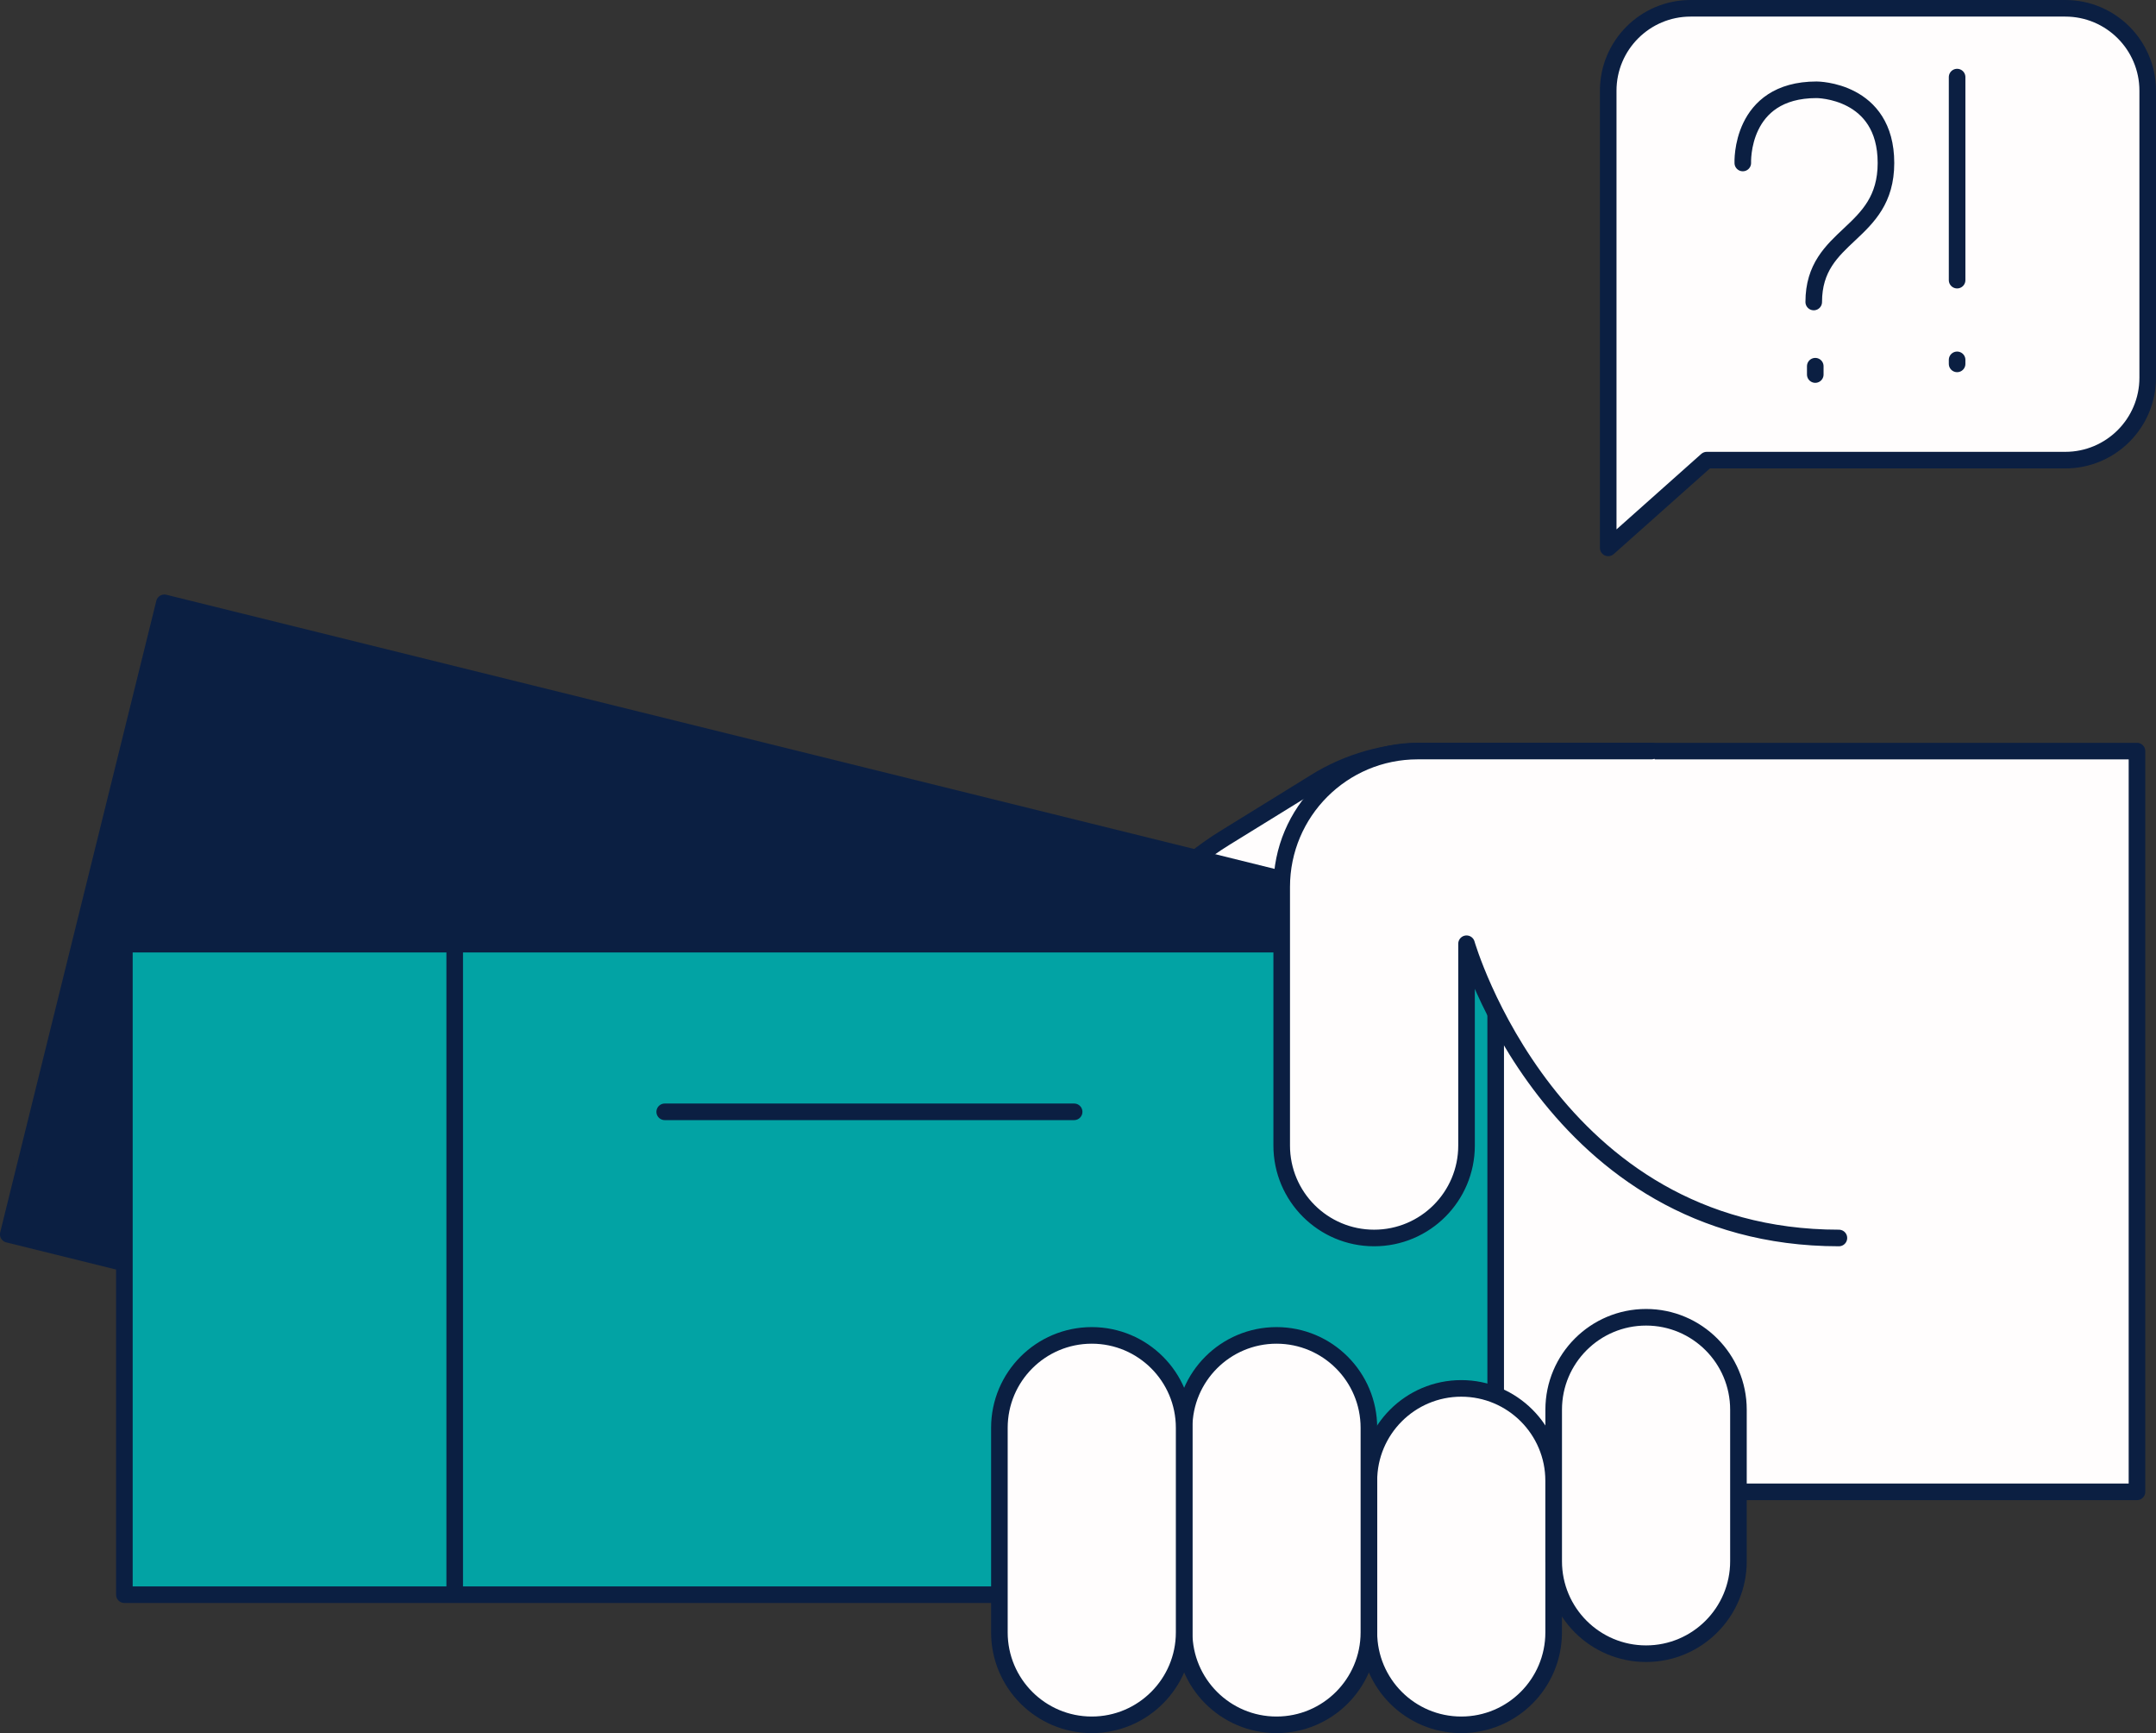 <?xml version="1.0" encoding="UTF-8"?>
<svg id="Layer_1" data-name="Layer 1" xmlns="http://www.w3.org/2000/svg" viewBox="0 0 520 417.9">
  <rect x="0" y="0" width="520" height="417.9" fill="#333333" stroke="none"/>
  <defs>
    <style>
      .cls-1, .cls-2, .cls-3, .cls-4 {
        stroke-width: 4px;
      }

      .cls-1, .cls-2, .cls-3, .cls-4, .cls-5 {
        stroke: #0b1f42;
        stroke-linecap: round;
      }

      .cls-1, .cls-2, .cls-3, .cls-5 {
        stroke-linejoin: round;
      }

      .cls-1, .cls-4 {
        fill: none;
      }

      .cls-2 {
        fill: #02a3a4;
      }

      .cls-3, .cls-6 {
        fill: #fffdfd;
      }

      .cls-5 {
        fill: #0b1f42;
        stroke-width: 4px;
      }
    </style>
  </defs>
  <path class="cls-3" d="M317.35,188.5c7.83-4.83,16.84-7.39,26.04-7.39h172.02v178.61h-255.06v-94.81c0-25.62,13.27-49.4,35.06-62.86l21.94-13.54Z"/>
  <rect class="cls-5" x="102.94" y="95.84" width="156.86" height="330.74" transform="translate(-115.76 374.55) rotate(-76.11)"/>
  <rect class="cls-2" x="30" y="227.66" width="330.74" height="156.86"/>
  <path class="cls-3" d="M330.16,393.61c0,12.31,9.98,22.29,22.28,22.29s22.28-9.98,22.28-22.29v-36.54c0-12.31-9.98-22.29-22.28-22.29s-22.28,9.98-22.28,22.29v36.54Z"/>
  <path class="cls-3" d="M374.73,376.46c0,12.31,9.98,22.29,22.28,22.29s22.28-9.98,22.28-22.29v-36.54c0-12.31-9.98-22.29-22.28-22.29s-22.28,9.98-22.28,22.29v36.54Z"/>
  <path class="cls-3" d="M285.6,393.61c0,12.31,9.98,22.29,22.28,22.29s22.28-9.98,22.28-22.29v-49.32c0-12.31-9.98-22.29-22.28-22.29s-22.28,9.98-22.28,22.29v49.32Z"/>
  <path class="cls-3" d="M241.04,393.61c0,12.31,9.98,22.29,22.28,22.29s22.28-9.98,22.28-22.29v-49.32c0-12.31-9.98-22.29-22.28-22.29s-22.28,9.98-22.28,22.29v49.32Z"/>
  <path class="cls-6" d="M398.31,181.1h-56.4c-18.11,0-32.78,14.67-32.78,32.78v62.34c0,12.31,9.98,22.29,22.29,22.29s22.29-9.98,22.29-22.29v-48.66s20.43,70.95,89.81,70.95"/>
  <path class="cls-1" d="M398.31,181.1h-56.4c-18.11,0-32.78,14.67-32.78,32.78v62.34c0,12.31,9.98,22.29,22.29,22.29s22.29-9.98,22.29-22.29v-48.66s20.43,70.95,89.81,70.95"/>
  <path class="cls-1" d="M109.67,383.21v-154.52"/>
  <path class="cls-1" d="M160.32,268.09h98.75"/>
  <path class="cls-3" d="M387.88,21.88v110.23l23.77-21.16h86.47c10.97,0,19.88-8.9,19.88-19.88V21.88c0-10.98-8.9-19.88-19.88-19.88h-90.36c-10.97,0-19.88,8.9-19.88,19.88Z"/>
  <path class="cls-1" d="M472.03,18.59v48.96"/>
  <path class="cls-1" d="M472.03,87.74v-.97"/>
  <path class="cls-4" d="M420.34,39.3s-.78-17.65,17.81-17.65c0,0,16.72,0,16.72,17.65s-17.42,16.88-17.42,33.52"/>
  <path class="cls-4" d="M437.82,88.3v2.01"/>
</svg>